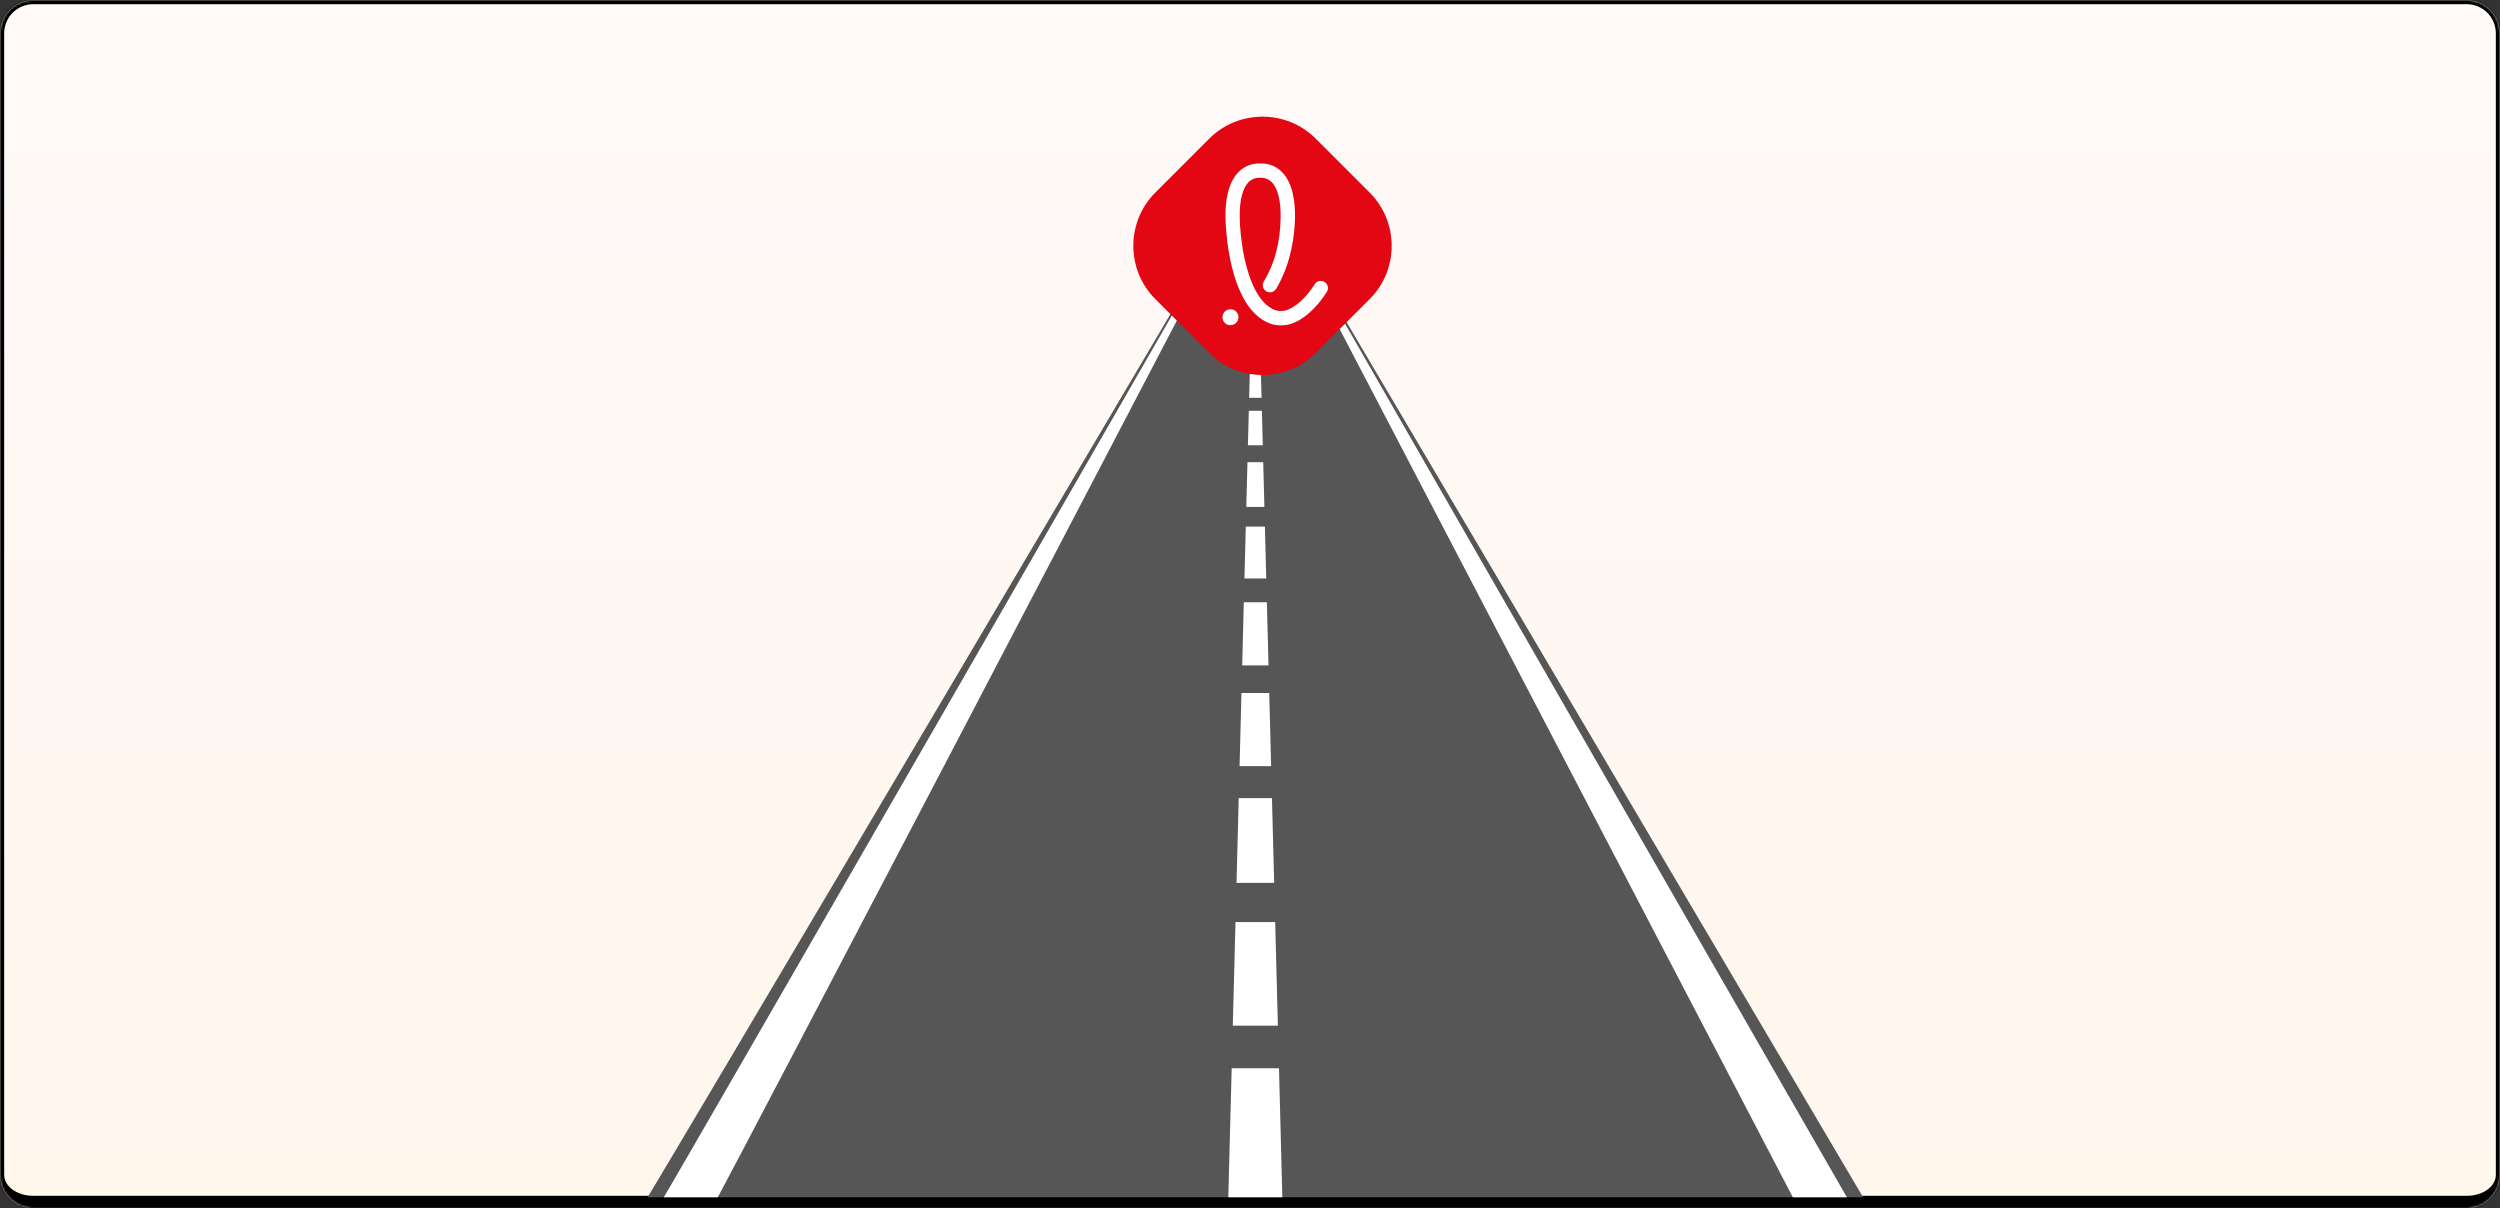 <svg width="1200" height="580" viewBox="0 0 1200 580" fill="none" xmlns="http://www.w3.org/2000/svg">
<rect x="0" y="0" width="1200" height="580" fill="#333333" stroke="none"/>
<mask id="path-1-inside-1_73_38038" fill="white">
<path d="M0 16C0 7.163 7.163 0 16 0H1184C1192.84 0 1200 7.163 1200 16V564C1200 572.837 1192.84 580 1184 580H16C7.163 580 0 572.837 0 564V16Z"/>
</mask>
<path d="M0 16C0 7.163 7.163 0 16 0H1184C1192.84 0 1200 7.163 1200 16V564C1200 572.837 1192.84 580 1184 580H16C7.163 580 0 572.837 0 564V16Z" fill="url(#paint0_linear_73_38038)"/>
<path d="M-2 16C-2 6.059 6.059 -2 16 -2H1184C1193.94 -2 1202 6.059 1202 16H1198C1198 8.268 1191.73 2 1184 2H16C8.268 2 2 8.268 2 16H-2ZM1202 568C1202 577.941 1193.94 586 1184 586H16C6.059 586 -2 577.941 -2 568L2 564C2 569.523 8.268 574 16 574H1184C1191.73 574 1198 569.523 1198 564L1202 568ZM16 586C6.059 586 -2 577.941 -2 568V16C-2 6.059 6.059 -2 16 -2V2C8.268 2 2 8.268 2 16V564C2 569.523 8.268 574 16 574V586ZM1184 -2C1193.94 -2 1202 6.059 1202 16V568C1202 577.941 1193.94 586 1184 586V574C1191.73 574 1198 569.523 1198 564V16C1198 8.268 1191.73 2 1184 2V-2Z" fill="black" mask="url(#path-1-inside-1_73_38038)"/>
<g clip-path="url(#clip0_73_38038)">
<path d="M310.817 574.695C315.31 567.981 569.628 137.542 569.628 137.542H636.275L894.286 574.695H310.817Z" fill="#565656"/>
<path d="M570.503 137.542C570.503 137.542 322.97 567.981 318.598 574.695H344.533C348.506 567.981 573.432 137.542 573.432 137.542H570.503Z" fill="white"/>
<path d="M635.377 137.542H632.379L860.57 574.695H886.506L635.377 137.542Z" fill="white"/>
<path d="M606.905 243.34L606.348 221.85H598.784C598.605 228.755 598.418 235.934 598.224 243.34H606.905Z" fill="white"/>
<path d="M608.885 319.381L608.097 289.099H597.036C596.776 299.03 596.516 309.152 596.249 319.381H608.885Z" fill="white"/>
<path d="M607.8 277.657L607.151 252.755H597.982C597.773 260.843 597.553 269.166 597.333 277.657H607.8Z" fill="white"/>
<path d="M605.546 190.934L605.201 177.646H599.939C599.829 181.838 599.715 186.276 599.594 190.934H605.549H605.546Z" fill="white"/>
<path d="M600.067 172.621H605.07L604.773 161.154H600.368C600.276 164.69 600.177 168.524 600.071 172.621H600.067Z" fill="white"/>
<path d="M606.136 213.733L605.707 197.186H599.43C599.294 202.463 599.147 207.99 598.997 213.733H606.136Z" fill="white"/>
<path d="M604.659 156.822L604.051 133.415H601.09C601.09 133.415 600.866 142.017 600.481 156.822H604.663H604.659Z" fill="white"/>
<path d="M591.209 512.756C590.264 549.005 589.63 573.137 589.586 574.695H615.522L613.913 512.756H591.213H591.209Z" fill="white"/>
<path d="M613.378 492.336L612.084 442.576H593.038C592.576 460.262 592.14 477.039 591.741 492.336H613.378Z" fill="white"/>
<path d="M610.142 367.734L609.229 332.64H595.904C595.6 344.301 595.296 356.043 594.991 367.734H610.142Z" fill="white"/>
<path d="M611.597 423.775L610.541 383.104H594.588C594.229 396.887 593.874 410.516 593.529 423.775H611.597Z" fill="white"/>
</g>
<path d="M631.526 169.47C617.486 183.51 594.498 183.51 580.458 169.47L554.53 143.526C540.49 129.486 540.49 106.498 554.53 92.458L580.458 66.53C594.498 52.49 617.486 52.49 631.526 66.53L657.47 92.474C671.51 106.514 671.51 129.502 657.47 143.542L631.526 169.486V169.47Z" fill="#E30613"/>
<path d="M590.611 156.104C588.538 156.104 586.868 154.498 586.787 152.426C586.739 151.398 587.109 150.418 587.799 149.663C588.49 148.908 589.438 148.474 590.466 148.426C592.586 148.329 594.37 149.984 594.466 152.104C594.546 154.209 592.908 156.008 590.787 156.088C590.739 156.088 590.675 156.088 590.627 156.088L590.611 156.104Z" fill="white"/>
<path d="M604.57 85.293C602.466 85.293 600.779 85.952 599.414 87.301C596.474 90.225 594.932 96.265 595.06 104.297C595.221 114.209 597.583 133.63 605.374 143.638C606.643 145.261 607.992 146.546 609.422 147.478C610.787 148.377 612.33 149.277 614.739 149.277C615.398 149.277 616.089 149.213 616.828 149.084C621.293 148.008 626.884 143.044 631.06 136.426C631.687 135.414 632.779 134.819 633.968 134.819C634.611 134.819 635.253 134.996 635.799 135.349C636.57 135.831 637.117 136.602 637.325 137.502C637.534 138.402 637.374 139.317 636.892 140.104C631.623 148.474 624.683 154.353 618.305 155.831C618.289 155.831 618.209 155.847 618.145 155.863C616.972 156.072 615.832 156.185 614.739 156.185C610.627 156.185 607.719 154.61 605.663 153.261C603.623 151.912 601.711 150.112 599.992 147.895C589.02 133.807 588.281 107.414 588.233 104.442C588.105 97.422 589.117 87.895 594.611 82.45C597.293 79.799 600.635 78.45 604.587 78.45H605.229C609.181 78.45 612.538 79.799 615.221 82.45C620.715 87.895 621.727 97.422 621.599 104.442C621.47 111.767 620.137 125.936 612.538 138.659C611.912 139.687 610.787 140.329 609.583 140.329C608.956 140.329 608.346 140.153 607.815 139.847C606.193 138.883 605.647 136.763 606.627 135.124C611.944 126.225 614.514 116.442 614.707 104.329C614.836 96.297 613.293 90.257 610.354 87.333C608.988 85.984 607.301 85.325 605.213 85.325H604.603L604.57 85.293Z" fill="white"/>
<defs>
<linearGradient id="paint0_linear_73_38038" x1="600" y1="0" x2="600" y2="580" gradientUnits="userSpaceOnUse">
<stop stop-color="#FFF9F8"/>
<stop offset="1" stop-color="#FFF6EC"/>
</linearGradient>
<clipPath id="clip0_73_38038">
<rect width="583" height="479.758" fill="white" transform="translate(311 95.242)"/>
</clipPath>
</defs>
</svg>
